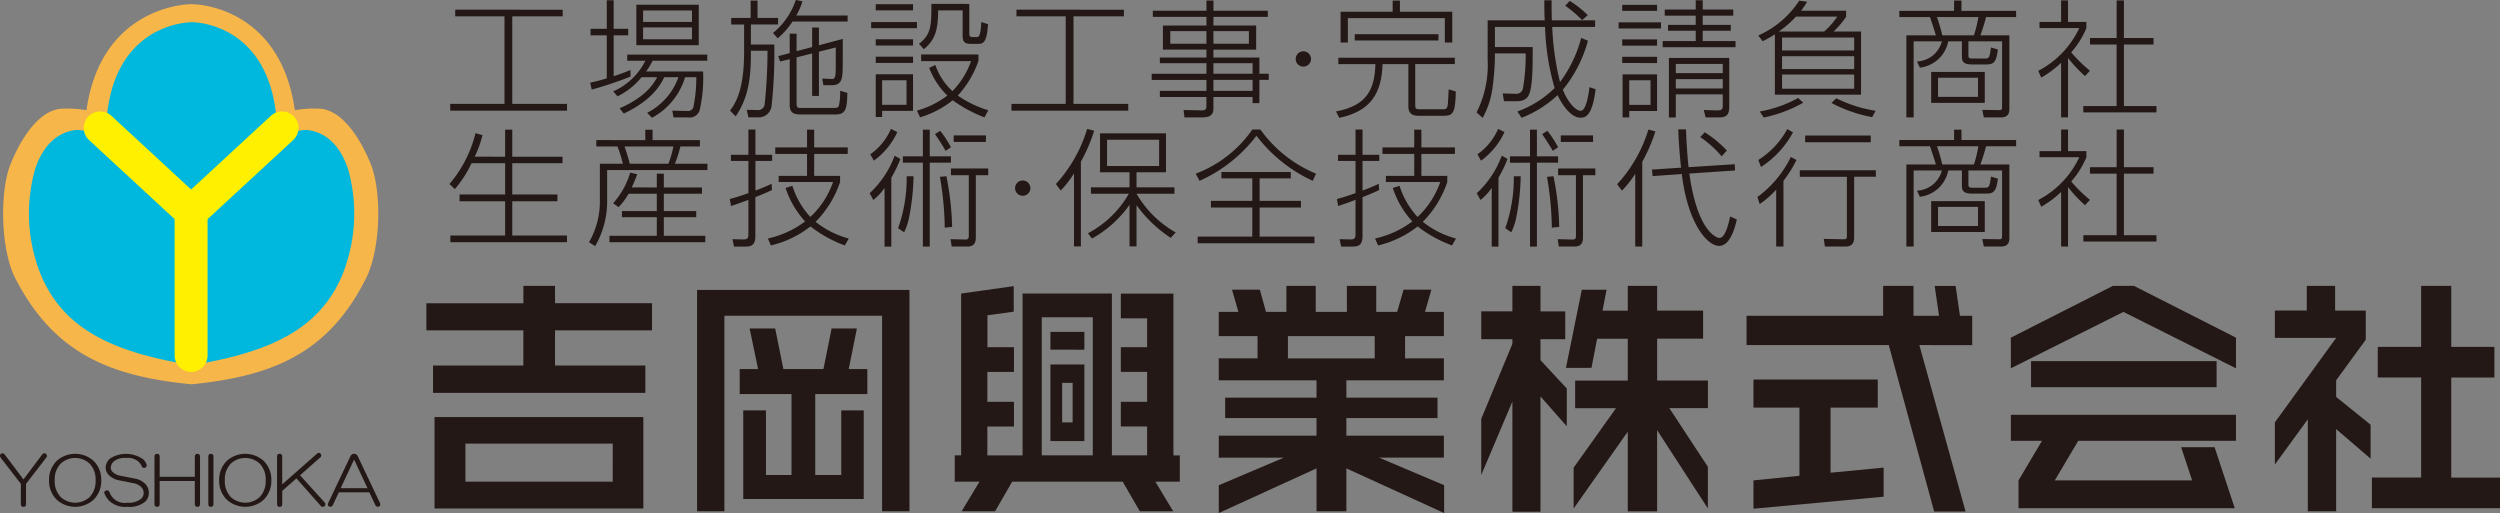 <svg xmlns="http://www.w3.org/2000/svg" width="309.998" height="63.617" viewBox="0 0 309.998 63.617">
  <rect x="0" y="0" width="309.998" height="63.617" fill="#808080" stroke="none"/>
  <g id="グループ_652" data-name="グループ 652" transform="translate(-212.75 -197.874)">
    <g id="グループ_647" data-name="グループ 647" transform="translate(265.621 233.321)">
      <path id="パス_98" data-name="パス 98" d="M294.8,247.7v4.367H306v3.389H279.672v-3.389h11.2V247.7H278.849v-3.356h12.027V242.19H294.8v2.152h12.028V247.7ZM279.862,269.79V258.459h25.89V269.79Zm22.093-8.039H283.691v4.715h18.263Z" transform="translate(-278.849 -242.19)" fill="#231815"/>
      <path id="パス_99" data-name="パス 99" d="M343.756,270.265V246.022H324.2v24.243h-3.386V242.824h26.333v27.441Zm-8.292-14.528V265.77h3.228v-8.008h2.786v10.982H326.539V257.762h2.816v8.008h3.166V255.737H326.1v-3.1h2.278L327.33,247.6H330.5l1.013,5.035h4.97l1.013-5.035h3.133l-1.013,5.035h2.31v3.1Z" transform="translate(-287.247 -242.317)" fill="#231815"/>
      <path id="パス_100" data-name="パス 100" d="M385.629,266.474l2.216,3.672H383.7l-2.12-3.672h-13.7l-2.121,3.672h-4.147l2.216-3.672h-3.069v-3.259h.79V243.149l6.52-.918V245.4l-3.259.444V249.8H368.1v3.069H364.8v3.705H368.1v3.067H364.8v3.579h4.367V243.149h11.077v20.066h4.368v-3.579h-3.26V256.57h3.26v-3.705h-3.26V249.8h3.26v-3.577h-3.26v-3.069h6.521v20.066h.791v3.259Zm-7.754-20.382h-6.33v17.123h6.33Zm-5.254,4.018V247.9h4.21v2.215Zm0,11.331v-9.5h4.21v9.5Zm2.754-7.216h-1.3v4.906h1.3Z" transform="translate(-295.24 -242.198)" fill="#231815"/>
      <path id="パス_101" data-name="パス 101" d="M417.509,264.82v5.318h-3.7V264.82l-12.121,5.539V266.91l8.071-3.42h-8.071v-2.721h12.121v-2.182h-11.33v-2.533h11.33V253.9H401.685v-2.72h4.81v-2.754h-4.81v-3.008h2.436l-.791-2.754h3.45l.76,2.754h2.532V242.19h3.639v3.228h3.861V242.19h3.64v3.228h2.595l.791-2.754h3.45l-.791,2.754H429.6v3.008h-4.811v2.754H429.6v2.72H417.509v2.153h11.3v2.533h-11.3v2.182H429.6v2.721h-8.04l8.072,3.42v3.449Zm3.514-16.394H410.262v2.754h10.761Z" transform="translate(-303.431 -242.19)" fill="#231815"/>
      <path id="パス_102" data-name="パス 102" d="M449.721,255.9V270.2h-3.482V256.529l-3.862,9.115v-6.964l3.862-9.3V248.8h-3.862v-3.449h3.862V242.19h3.482v3.166h3.071V248.8h-3.071v2.6l3.261,3.513V259.6Zm14.464,4.179v10.065h-3.639v-9.874l-6.713,9.526v-5.064l5.256-7.375h-5.066v-3.418h6.523v-5.192h-3.8l-.7,3.61h-3.164l1.964-9.687h3.069l-.5,2.595h3.133V242.19h3.639v3.069h5.7v3.482h-5.7v5.192h6.3v3.418H465.7l4.78,7.28v5.159Z" transform="translate(-311.575 -242.19)" fill="#231815"/>
      <path id="パス_103" data-name="パス 103" d="M504.934,249.534l5.73,20.635H506.77l-5.631-20.635H483.508V245.9h16.933V242.19h3.767V245.9h3.164l-.536-3.705h2.592l.538,3.705h1.521v3.639Zm-20.572,20.289v-3.515l5.7-.57v-8.451h-5.7v-3.479h15.413v3.479h-5.854v8.072l6.582-.633v3.607Z" transform="translate(-319.806 -242.19)" fill="#231815"/>
      <path id="パス_104" data-name="パス 104" d="M538.438,245.418l-13.959,6.995v-3.8l12.661-6.425h2.595l12.66,6.425v3.8Zm-5.6,15.984-2.912,4.906h17.028l-1.359-4.115h4.146l2.5,7.564H525.43v-3.448l2.911-4.906h-3.862v-3.228h27.916V261.4Zm-5.856-6.646v-3.23h23.01v3.23Z" transform="translate(-328.006 -242.19)" fill="#231815"/>
      <path id="パス_105" data-name="パス 105" d="M573.006,259.946v10.192h-3.513v-11.4l-4.084,5.6v-5.222l7.6-10.475h-7.6v-3.389h3.956V242.19h3.513v3.069h3.8v3.61l-3.672,5.031v2.059l4.272,3.448v4.211Zm4.431,9.81v-3.795h6.108v-12.41h-5.379v-3.8h5.379V242.19h3.736v7.566h5.349v3.8H587.28v12.41h6.044v3.795Z" transform="translate(-336.197 -242.19)" fill="#231815"/>
    </g>
    <g id="グループ_648" data-name="グループ 648" transform="translate(268.485 213.855)">
      <path id="パス_106" data-name="パス 106" d="M289.329,221.327v-3.355h.887v3.355h6.234v.806h-6.234v3.878h5.6v.838h-5.6v4.257H297v.823H282.54v-.823h6.789V226.85H283.68v-.838h5.649v-3.878h-4.162a14.322,14.322,0,0,1-2.073,3.212l-.665-.633a15.445,15.445,0,0,0,3.227-6.3l.87.238a14.2,14.2,0,0,1-.965,2.675Z" transform="translate(-282.429 -217.877)" fill="#231815"/>
      <path id="パス_107" data-name="パス 107" d="M311.041,219.273v-1.282h.9v1.282h5.871v.791h-2.422a14.918,14.918,0,0,1-.68,2.137h4.035v.791H306.309v3.687a11.149,11.149,0,0,1-1.487,5.745l-.76-.491a10.135,10.135,0,0,0,1.345-5.174V222.2h2.848a15.9,15.9,0,0,0-.664-2.137h-2.627v-.791Zm1.425,5.872v-1.709h.87v1.709h4.732v.774h-4.732v2.152h4.019v.76h-4.019v2.311h5.142v.791H306.594v-.791h5.872v-2.311h-4.321v-.76h4.321v-2.152h-3.5a7.973,7.973,0,0,1-1.234,1.663l-.681-.476a9.994,9.994,0,0,0,2.12-3.8l.87.2c-.174.476-.317.838-.681,1.631Zm1.44-2.944a12.479,12.479,0,0,0,.617-2.137h-6.061a20.9,20.9,0,0,1,.649,2.137Z" transform="translate(-286.758 -217.881)" fill="#231815"/>
      <path id="パス_108" data-name="パス 108" d="M331.109,225.454c-.347.173-.886.426-2.057.885V231.2c0,1.267-.744,1.267-1.313,1.267h-1.329l-.2-.918,1.281.032c.4.015.7-.032.7-.586v-4.321c-1.093.412-1.568.57-2.152.761l-.159-.87c.761-.191,1.567-.459,2.312-.729v-3.988h-2.169v-.759h2.169v-3.133h.869v3.133h2.073v.759h-2.073v3.671a21.285,21.285,0,0,0,2.01-.838Zm-.506,6.013a11.978,11.978,0,0,0,4.622-2.12A11.276,11.276,0,0,1,332.8,225.2l.839-.269a10.193,10.193,0,0,0,2.232,3.862,10.708,10.708,0,0,0,2.816-4.336h-6.742V223.7h3.515v-2.721h-3.941v-.807h3.941v-2.2h.885v2.2h4.162v.807h-4.162V223.7h3.213v.761a12.739,12.739,0,0,1-3.039,4.937,11.391,11.391,0,0,0,4.114,2.073l-.49.855a15.634,15.634,0,0,1-4.257-2.359,12.666,12.666,0,0,1-4.906,2.359Z" transform="translate(-291.123 -217.873)" fill="#231815"/>
      <path id="パス_109" data-name="パス 109" d="M347.564,225.829a11.971,11.971,0,0,0,3.1-4.652l.712.4a15.389,15.389,0,0,1-1.123,2.326v8.546h-.839v-7.28a6.606,6.606,0,0,1-1.393,1.5Zm3.434-7.58a9.054,9.054,0,0,1-2.912,3.545l-.443-.791a7.4,7.4,0,0,0,2.564-3.149Zm2.01,5.476a28.45,28.45,0,0,1-.6,5.333,7.016,7.016,0,0,1-.569,1.614l-.744-.506a18.535,18.535,0,0,0,1.06-6.441Zm2.009-5.776v3.307h2.627v.791h-2.627v10.4h-.853v-10.4h-2.484v-.791h2.484v-3.307Zm1.963,2.627c-.285-.538-1-1.629-1.314-2.073l.649-.412a13.079,13.079,0,0,1,1.329,2.041Zm.1,3.149a35.042,35.042,0,0,1,.711,6.283l-.917.094a38.165,38.165,0,0,0-.6-6.3Zm5.19-.126H360.73v7.675c0,.523-.078,1.172-1.076,1.172h-1.915l-.142-.918,1.851.047c.159,0,.412,0,.412-.426V223.6h-2.216v-.839h4.622Zm-.286-4.131h-4v-.807h4Z" transform="translate(-295.464 -217.853)" fill="#231815"/>
      <path id="パス_110" data-name="パス 110" d="M372.008,226.8a.949.949,0,1,1-.949-.949A.951.951,0,0,1,372.008,226.8Z" transform="translate(-299.976 -219.453)" fill="#231815"/>
      <path id="パス_111" data-name="パス 111" d="M379.536,232.428h-.854v-9.051a12.49,12.49,0,0,1-1.646,2.12l-.6-.807a17.586,17.586,0,0,0,3.878-6.837l.869.238a21.231,21.231,0,0,1-1.645,3.829Zm11.141-1.06a16.236,16.236,0,0,1-4.241-4.051v5.111h-.87v-5.159a13.945,13.945,0,0,1-4.653,4.179l-.506-.649a12.7,12.7,0,0,0,5.079-4.906h-4.7V225.1h4.78v-1.867h-3.657v-4.826h8.182v4.826h-3.655V225.1h4.7v.791h-4.7a12.9,12.9,0,0,0,4.858,4.8ZM389.236,219.2H382.78v3.26h6.456Z" transform="translate(-301.242 -217.853)" fill="#231815"/>
      <path id="パス_112" data-name="パス 112" d="M398.106,223.428a14.926,14.926,0,0,0,7.026-5.475h1a16.009,16.009,0,0,0,6.9,5.475l-.411.886a18.6,18.6,0,0,1-6.979-5.587,18.115,18.115,0,0,1-7.058,5.587Zm7.928.585V226.8h5.127v.823h-5.127v3.607h6.8v.823h-14.48v-.823h6.773v-3.607H400V226.8h5.128v-2.786H401.3v-.791H409.9v.791Z" transform="translate(-305.579 -217.873)" fill="#231815"/>
      <path id="パス_113" data-name="パス 113" d="M425.233,225.454c-.347.173-.885.426-2.057.885V231.2c0,1.267-.744,1.267-1.313,1.267h-1.329l-.206-.918,1.281.032c.4.015.7-.032.7-.586v-4.321c-1.093.412-1.568.57-2.152.761l-.159-.87c.761-.191,1.567-.459,2.312-.729v-3.988h-2.169v-.759h2.169v-3.133h.869v3.133h2.073v.759h-2.073v3.671a21.2,21.2,0,0,0,2.01-.838Zm-.506,6.013a11.973,11.973,0,0,0,4.622-2.12,11.265,11.265,0,0,1-2.421-4.147l.838-.269A10.194,10.194,0,0,0,430,228.793a10.707,10.707,0,0,0,2.816-4.336h-6.742V223.7h3.515v-2.721h-3.941v-.807h3.941v-2.2h.885v2.2h4.162v.807h-4.162V223.7h3.213v.761a12.729,12.729,0,0,1-3.039,4.937,11.4,11.4,0,0,0,4.115,2.073l-.491.855a15.633,15.633,0,0,1-4.257-2.359,12.661,12.661,0,0,1-4.906,2.359Z" transform="translate(-309.959 -217.873)" fill="#231815"/>
      <path id="パス_114" data-name="パス 114" d="M441.686,225.829a11.973,11.973,0,0,0,3.1-4.652l.712.4a15.324,15.324,0,0,1-1.124,2.326v8.546h-.838v-7.28a6.588,6.588,0,0,1-1.393,1.5Zm3.435-7.58a9.054,9.054,0,0,1-2.912,3.545l-.443-.791a7.4,7.4,0,0,0,2.564-3.149Zm2.01,5.476a28.623,28.623,0,0,1-.6,5.333,7.181,7.181,0,0,1-.571,1.614l-.743-.506a18.554,18.554,0,0,0,1.06-6.441Zm2.01-5.776v3.307h2.626v.791h-2.626v10.4h-.856v-10.4H445.8v-.791h2.484v-3.307Zm1.962,2.627c-.285-.538-1-1.629-1.313-2.073l.649-.412a13.072,13.072,0,0,1,1.329,2.041Zm.094,3.149a34.978,34.978,0,0,1,.711,6.283l-.918.094a38.252,38.252,0,0,0-.6-6.3Zm5.19-.126h-1.536v7.675c0,.523-.078,1.172-1.075,1.172h-1.915l-.144-.918,1.854.047c.158,0,.41,0,.41-.426V223.6h-2.216v-.839h4.621Zm-.285-4.131H452.1v-.807H456.1Z" transform="translate(-314.3 -217.853)" fill="#231815"/>
      <path id="パス_115" data-name="パス 115" d="M466.556,232.46h-.871v-9.02a12.276,12.276,0,0,1-1.646,2.088l-.6-.791a17.494,17.494,0,0,0,3.879-6.789l.869.237a21.081,21.081,0,0,1-1.629,3.767Zm11.472-10.208.034.776-5.666.379c1.059,7.581,3.607,7.992,3.72,7.992.741,0,1.138-1.773,1.344-2.674l.823.379c-.159.712-.744,3.275-2.184,3.275-1.5,0-3.911-2.816-4.636-8.909l-3.626.254-.079-.807,3.61-.238c-.064-.522-.254-2.405-.349-4.747h.967c.046,1.868.236,4.036.315,4.685Zm-1.63-.981a12.964,12.964,0,0,0-2.656-2.389l.569-.586a13.625,13.625,0,0,1,2.736,2.263Z" transform="translate(-318.653 -217.869)" fill="#231815"/>
      <path id="パス_116" data-name="パス 116" d="M485.191,226.312a13.453,13.453,0,0,0,4.144-4.968l.7.379a15.41,15.41,0,0,1-1.616,2.58v8.15h-.9v-7.058a11.268,11.268,0,0,1-2.044,1.788Zm4.413-8.024a11.811,11.811,0,0,1-3.971,4.3l-.331-.87a10.4,10.4,0,0,0,3.592-3.83Zm10.272,5.508h-2.69v7.484c0,.364-.015,1.172-1.077,1.172h-2.547l-.143-.95,2.452.047c.349,0,.413-.078.413-.442V223.8h-5.841v-.808h9.433Zm-.634-4.273h-8.133v-.839h8.133Z" transform="translate(-323.007 -217.861)" fill="#231815"/>
      <path id="パス_117" data-name="パス 117" d="M521.678,220.029h-3.733c-.238.933-.428,1.488-.7,2.263h3.592v9.051c0,.429-.018,1.125-1.059,1.125h-2.108l-.19-.933,2.138.03c.314,0,.314-.174.314-.569v-7.96h-4.175v1.677c0,.254,0,.459.472.459h1.553c.583,0,.6-.142.773-1.377l.856.254c-.207,1.63-.521,1.852-1.487,1.852h-1.741c-1.074,0-1.233-.4-1.233-1.013v-1.852h-1.694a4.062,4.062,0,0,1-3.513,3.26l-.364-.76a3.34,3.34,0,0,0,3.087-2.5h-3.5v9.432h-.9V222.292h3.654c-.062-.269-.472-1.519-.728-2.263h-3.8v-.775h6.788v-1.282h.917v1.282h6.774Zm-3.892,10.635h-6.648v-3.831h6.648Zm-1.346-8.372a14.959,14.959,0,0,0,.554-2.263h-5.143a18.09,18.09,0,0,1,.664,2.263Zm.508,5.254h-4.956v2.372h4.956Z" transform="translate(-327.411 -217.877)" fill="#231815"/>
      <path id="パス_118" data-name="パス 118" d="M534.522,227.336a17.216,17.216,0,0,1-2.105-2.247v7.375h-.856v-6.773a12.249,12.249,0,0,1-2.467,1.836l-.366-.839a11.389,11.389,0,0,0,5.084-5.3h-4.926v-.759h2.675v-2.674h.856v2.674h2.277v.759a10.6,10.6,0,0,1-1.88,3.008,16.476,16.476,0,0,0,2.325,2.278Zm4.828-9.383v4.668h3.671v.807H539.35v7.627h4.033v.791h-9.069v-.791h4.131v-7.627H535.14v-.807h3.306v-4.668Z" transform="translate(-331.719 -217.873)" fill="#231815"/>
    </g>
    <g id="グループ_649" data-name="グループ 649" transform="translate(268.579 197.874)">
      <path id="パス_119" data-name="パス 119" d="M296.49,199.378v.823h-6.25v10.855h6.789v.839H282.547v-.839h6.727V200.2h-6.109v-.823Z" transform="translate(-282.547 -198.175)" fill="#231815"/>
      <path id="パス_120" data-name="パス 120" d="M309.241,207.376a45.5,45.5,0,0,1-4.81,1.614l-.19-.855c.538-.126,1.013-.222,2.057-.537v-5.334h-2.01v-.808h2.01v-3.544h.855v3.544h1.8v.808h-1.8v5.064c.806-.254,1.408-.491,2.089-.76Zm9-.633a18.02,18.02,0,0,1-.428,4.826,1.306,1.306,0,0,1-1.456.87h-1.788l-.142-.838,1.883.047a.718.718,0,0,0,.712-.411,18.053,18.053,0,0,0,.379-3.782h-1.393a8.468,8.468,0,0,1-4.1,5.032l-.6-.618a7.953,7.953,0,0,0,3.876-4.414h-1.756c-.427.853-1.393,2.784-5.017,4.509l-.522-.649c3.4-1.487,4.3-3.2,4.653-3.86h-1.931a8.855,8.855,0,0,1-2.976,2.373l-.538-.617a8.071,8.071,0,0,0,3.987-3.8h-2.247v-.759h9.922v.759h-6.773a9.389,9.389,0,0,1-.808,1.329Zm-.538-8.277v5.017h-7.739v-5.017Zm-.839.713h-6.061V200.6h6.061Zm0,2.1h-6.061v1.471h6.061Z" transform="translate(-286.888 -197.882)" fill="#231815"/>
      <path id="パス_121" data-name="パス 121" d="M328.479,200.1v-2.152h.853V200.1h2.549v.808H328.51V203.4h2.9a60.3,60.3,0,0,1-.332,7.58,1.6,1.6,0,0,1-1.725,1.44h-1.155l-.206-.933,1.25.032a.838.838,0,0,0,.965-.633,63.326,63.326,0,0,0,.364-6.725H328.51c0,2.421-.03,5.46-1.883,8.135l-.7-.7c.618-.87,1.741-2.421,1.741-7.264v-3.418h-1.6V200.1Zm2.769,1.868a8.966,8.966,0,0,0,2.832-4.1l.824.174a7.778,7.778,0,0,1-.776,1.757h6.378v.745h-6.837a9.1,9.1,0,0,1-1.835,2.072Zm4.858,1.74v-2.42h.84v2.2l2.959-.792c0,.633,0,3.277-.015,3.814-.033,1.489-.334,1.931-1.441,1.931H337.5l-.142-.823,1.06.047c.554.033.617-.142.617-1.724V203.76l-2.089.522v5.491h-.84V204.5l-1.931.49v5.65c0,.6.1.618.57.618h3.987c.411,0,.617,0,.7-.333a7.308,7.308,0,0,0,.142-1.8l.9.27c-.063,1.867-.1,2.674-1.5,2.674h-4.1c-.776,0-1.551,0-1.551-1.155v-5.7l-1.188.285-.237-.664,1.425-.379v-2.407h.853v2.168Z" transform="translate(-291.229 -197.874)" fill="#231815"/>
      <path id="パス_122" data-name="パス 122" d="M353.482,200.734v.76H347.8v-.76Zm-.491-2.216v.76h-4.62v-.76Zm0,4.351v.776h-4.62v-.776Zm0,2.153v.775h-4.62v-.775Zm0,2.184v4.541h-3.829v.76h-.791v-5.3Zm-.806.743h-3.023v3.039h3.023Zm9.67,4.6a16.526,16.526,0,0,1-3.942-2.12,12,12,0,0,1-4.051,2.12l-.38-.838a11.088,11.088,0,0,0,3.767-1.868A9.381,9.381,0,0,1,355,206.415l.759-.363a7.826,7.826,0,0,0,2.12,3.244,10.173,10.173,0,0,0,2.311-3.719H354v-.823h7.106v.792a12.207,12.207,0,0,1-2.564,4.3,13.27,13.27,0,0,0,3.782,1.821Zm-1.884-14.068v3.671c0,.349.1.443.427.443h.459c.269,0,.506,0,.6-1.868l.839.27c-.158,2.01-.442,2.437-1.186,2.437h-1c-.761,0-.965-.317-.965-1v-3.149h-3.039c0,2.532-.426,3.7-1.773,4.81l-.6-.664c1.536-1.187,1.536-2.311,1.536-4.954Z" transform="translate(-295.606 -197.997)" fill="#231815"/>
      <path id="パス_123" data-name="パス 123" d="M383.494,199.378v.823h-6.25v10.855h6.789v.839H369.551v-.839h6.727V200.2h-6.109v-.823Z" transform="translate(-299.959 -198.175)" fill="#231815"/>
      <path id="パス_124" data-name="パス 124" d="M405.685,199.978h-6.742v1.076h5.3v2.991h-5.3v.982h5.7v2.008H405.8v.761H404.64v2.88H403.8v-.759h-4.858v1.393c0,.426-.016,1.139-1.393,1.139h-2.2l-.11-.917,2.263.047c.4.015.57-.142.57-.491v-1.17H392.3v-.76h5.777V207.8h-6.789v-.761h6.789v-1.313H392.3v-.7h5.777v-.982h-5.4v-2.991h5.4v-1.076h-6.648v-.76h6.648v-1.265h.869v1.265h6.742Zm-7.612,1.772h-4.479v1.567h4.479Zm5.269,0h-4.4v1.567h4.4Zm.459,3.973h-4.858v1.313H403.8Zm0,2.073h-4.858v1.361H403.8Z" transform="translate(-304.308 -197.89)" fill="#231815"/>
      <path id="パス_125" data-name="パス 125" d="M415.512,206.776a.95.95,0,1,1-.95-.949A.953.953,0,0,1,415.512,206.776Z" transform="translate(-308.776 -199.466)" fill="#231815"/>
      <path id="パス_126" data-name="パス 126" d="M434.591,205.837h-4.906v5.1c0,.442.079.506.617.506h2.754c.268,0,.427,0,.538-.158.142-.238.142-.3.237-2.311l.887.27c-.064,2.58-.285,3.006-1.5,3.006h-3.07c-.427,0-1.313,0-1.313-1.138v-5.27h-3.2c-.126,3.687-1.519,5.855-5.364,6.663l-.411-.791c3.94-.745,4.779-2.818,4.889-5.872h-4.6v-.791h14.449Zm-6.805-7.865v1.377h6.489v3.815h-.918V200.14H421.329v3.024h-.9v-3.815h6.457v-1.377Zm4.779,4.163v.776H422.183v-.776Z" transform="translate(-310.026 -197.894)" fill="#231815"/>
      <path id="パス_127" data-name="パス 127" d="M455.462,202.93a16.26,16.26,0,0,1-3.115,6.077c.662,1.63,1.613,2.612,2.216,2.612.679,0,.98-2.041,1.089-2.928l.759.254c-.41,3.4-1.3,3.529-1.882,3.529-1.185,0-2.292-1.63-2.831-2.8a13.853,13.853,0,0,1-4.464,2.816l-.522-.776a12.931,12.931,0,0,0,4.619-2.912,30.39,30.39,0,0,1-1.187-7.58h-6.218v2.5h4.685c0,2.2,0,4.764-.413,5.762-.19.474-.49.949-1.6.949h-1.549l-.159-.965,1.582.047a.845.845,0,0,0,.917-.6,23.451,23.451,0,0,0,.349-4.415h-3.814v.713a34.151,34.151,0,0,1-.317,3.718,10.53,10.53,0,0,1-1.2,3.562l-.759-.665a13.044,13.044,0,0,0,1.377-6.583V200.4H450.1c-.046-.854-.046-1.677-.046-2.484h.9c0,.76,0,1.519.031,2.484h5.366v.823h-5.318a34.032,34.032,0,0,0,.966,6.837,15.906,15.906,0,0,0,2.626-5.475Zm-.728-2.564a15.364,15.364,0,0,0-2.088-1.773l.553-.6a12.451,12.451,0,0,1,2.247,1.772Z" transform="translate(-314.387 -197.882)" fill="#231815"/>
      <path id="パス_128" data-name="パス 128" d="M468.93,200.651v.759h-5.256v-.759Zm-.49-2.168v.743H464.12v-.743Zm0,4.288v.776H464.12v-.776Zm0,2.152v.775H464.12v-.775Zm0,2.184v4.542h-3.451v.791h-.823v-5.333Zm-.808.728h-2.644v3.054h2.644Zm10.538-4.858v.76h-9.035v-.76h4.1v-1.282H469.8v-.727h3.433v-1.14h-3.843v-.76h3.843v-1.155h.872v1.155h3.782v.76H474.1v1.14h3.482v.727H474.1v1.282Zm-.777,8.244c0,1.125-.649,1.219-1.265,1.219h-1.661l-.238-.917,1.725.047c.365.015.633-.094.633-.491v-1.5h-5.823v2.864h-.856v-7.374h7.484Zm-.805-5.411h-5.823v1.14h5.823Zm0,1.883h-5.823v1.155h5.823Z" transform="translate(-318.795 -197.882)" fill="#231815"/>
      <path id="パス_129" data-name="パス 129" d="M496.216,199.222v.76a11.313,11.313,0,0,1-1.549,1.82h3.4v7.834H487.385v-7.485a15.221,15.221,0,0,1-1.518.854l-.538-.712a11.754,11.754,0,0,0,5.08-4.321l.966.142a8.182,8.182,0,0,1-.746,1.108Zm-10.715,12.5a15.559,15.559,0,0,0,4.767-1.677l.631.585a16.866,16.866,0,0,1-4.89,1.836ZM490,199.95a12.778,12.778,0,0,1-2.122,1.852h5.618a8.7,8.7,0,0,0,1.615-1.852Zm7.216,2.6h-8.941v1.6h8.941Zm0,2.31h-8.941v1.6h8.941Zm0,2.278h-8.941v1.757h8.941ZM495,210.078a16.51,16.51,0,0,0,4.875,1.552l-.428.791a17.83,17.83,0,0,1-5.046-1.757Z" transform="translate(-323.129 -197.894)" fill="#231815"/>
      <path id="パス_130" data-name="パス 130" d="M521.678,200.01h-3.733c-.238.933-.428,1.488-.7,2.263h3.592v9.051c0,.428-.018,1.124-1.059,1.124h-2.108l-.19-.933,2.138.03c.314,0,.314-.174.314-.569v-7.96h-4.175v1.677c0,.254,0,.459.472.459h1.553c.583,0,.6-.142.773-1.377l.856.254c-.207,1.629-.521,1.851-1.487,1.851h-1.741c-1.074,0-1.233-.394-1.233-1.013v-1.851h-1.694a4.063,4.063,0,0,1-3.513,3.26l-.364-.761a3.338,3.338,0,0,0,3.087-2.5h-3.5v9.431h-.9V202.273h3.654c-.062-.269-.472-1.519-.728-2.263h-3.8v-.776h6.788v-1.281h.917v1.281h6.774Zm-3.892,10.634h-6.648v-3.831h6.648Zm-1.346-8.371a14.982,14.982,0,0,0,.554-2.263h-5.143a18.013,18.013,0,0,1,.664,2.263Zm.508,5.254h-4.956V209.9h4.956Z" transform="translate(-327.505 -197.89)" fill="#231815"/>
      <path id="パス_131" data-name="パス 131" d="M534.522,207.316a17.164,17.164,0,0,1-2.105-2.246v7.374h-.856v-6.773a12.282,12.282,0,0,1-2.467,1.836l-.366-.84a11.388,11.388,0,0,0,5.084-5.3h-4.926v-.759h2.675v-2.675h.856v2.675h2.277v.759a10.61,10.61,0,0,1-1.88,3.008,16.521,16.521,0,0,0,2.325,2.278Zm4.828-9.383V202.6h3.671v.808H539.35v7.627h4.033v.791h-9.069v-.791h4.131v-7.627H535.14V202.6h3.306v-4.668Z" transform="translate(-331.814 -197.886)" fill="#231815"/>
    </g>
    <g id="グループ_651" data-name="グループ 651" transform="translate(212.75 198.402)">
      <path id="パス_132" data-name="パス 132" d="M236.606,245.659c9.986-1,16.961-3.8,21.632-13.154,1.841-3.679,1.97-10.745.568-14.191-1.389-3.415-3.706-6.839-6.528-6.839a13.911,13.911,0,0,0-2.871.2c-1.753-12.386-11.471-13.162-12.8-13.146h0c-1.332-.016-11.285.76-13.038,13.146a13.868,13.868,0,0,0-2.867-.2c-2.82,0-5.14,3.424-6.529,6.839-1.4,3.447-1.248,10.669.566,14.191,4.817,9.371,11.789,12.169,21.869,13.154Z" transform="translate(-212.847 -198.534)" fill="#f7b649"/>
      <path id="パス_133" data-name="パス 133" d="M237.4,243.84c-9.728-1.589-15.832-4.43-18.673-11.154a20.275,20.275,0,0,1-.724-13.168c1.127-3.371,3.116-4.534,4.794-4.8s3.982,1.152,3.982,1.152c-.176-13.895,9.5-14.531,10.621-14.548s10.8.654,10.618,14.548c0,0,2.3-1.417,3.982-1.152s3.667,1.429,4.8,4.8a20.323,20.323,0,0,1-.721,13.168c-2.843,6.725-8.949,9.566-18.675,11.154Z" transform="translate(-213.644 -199.092)" fill="#00b7de"/>
      <path id="パス_134" data-name="パス 134" d="M226.272,215.81a2.048,2.048,0,0,0,.117,2.888l11.274,10.414a2.043,2.043,0,1,0,2.772-3l-11.27-10.416A2.05,2.05,0,0,0,226.272,215.81Z" transform="translate(-215.348 -201.859)" fill="#fff000"/>
      <path id="パス_135" data-name="パス 135" d="M251.753,215.694l-11.274,10.416a2.045,2.045,0,1,0,2.776,3l11.27-10.414a2.044,2.044,0,1,0-2.772-3.005Z" transform="translate(-218.168 -201.859)" fill="#fff000"/>
      <path id="パス_136" data-name="パス 136" d="M239.818,230.218v17.794a2.044,2.044,0,0,0,4.088,0V230.218a2.044,2.044,0,1,0-4.088,0Z" transform="translate(-218.167 -204.465)" fill="#fff000"/>
      <g id="グループ_650" data-name="グループ 650" transform="translate(0 55.625)">
        <path id="パス_137" data-name="パス 137" d="M215.337,271.93l-2.5-3.238c-.126-.193-.121-.353.03-.482a.324.324,0,0,1,.451.064l2.34,3.11,2.339-3.11a.319.319,0,0,1,.447-.064.328.328,0,0,1,.034.482l-2.5,3.238v2.5c0,.237-.109.353-.323.353s-.323-.116-.323-.353Z" transform="translate(-212.75 -268.089)" fill="#231815"/>
        <path id="パス_138" data-name="パス 138" d="M225.868,269.093a3.266,3.266,0,0,1,.961,2.4,3.3,3.3,0,0,1-.961,2.436,3.423,3.423,0,0,1-4.552,0,3.286,3.286,0,0,1-.963-2.436,3.252,3.252,0,0,1,.963-2.4,3.423,3.423,0,0,1,4.552,0Zm-4.069.353a2.756,2.756,0,0,0-.74,2.05,2.813,2.813,0,0,0,.74,2.087,2.64,2.64,0,0,0,3.589,0,2.834,2.834,0,0,0,.737-2.087,2.777,2.777,0,0,0-.737-2.05,2.633,2.633,0,0,0-3.589,0Z" transform="translate(-214.272 -268.106)" fill="#231815"/>
        <path id="パス_139" data-name="パス 139" d="M233.737,268.9a1.76,1.76,0,0,1,.42.642.325.325,0,0,1-.2.418.315.315,0,0,1-.383-.162,1.744,1.744,0,0,0-.386-.576,1.978,1.978,0,0,0-1.539-.482,2.161,2.161,0,0,0-1.538.418,1.075,1.075,0,0,0-.386.738.783.783,0,0,0,.225.575,1.867,1.867,0,0,0,.993.48l1.8.353a2.368,2.368,0,0,1,1.216.61,1.572,1.572,0,0,1,.483,1.155,1.475,1.475,0,0,1-.451,1.088,3.067,3.067,0,0,1-2.211.641,2.893,2.893,0,0,1-2.309-.8,3.293,3.293,0,0,1-.514-.8.28.28,0,0,1,.161-.415.332.332,0,0,1,.45.193,1.984,1.984,0,0,0,2.212,1.314,2.4,2.4,0,0,0,1.733-.513,1.011,1.011,0,0,0,0-1.41,1.7,1.7,0,0,0-.9-.482l-1.761-.354a2.465,2.465,0,0,1-1.344-.641,1.351,1.351,0,0,1-.422-.991,1.579,1.579,0,0,1,.548-1.092,3.683,3.683,0,0,1,4.1.1Z" transform="translate(-215.986 -268.106)" fill="#231815"/>
        <path id="パス_140" data-name="パス 140" d="M236.7,268.58c0-.234.108-.353.322-.353s.321.118.321.353v2.5H241.7v-2.5c0-.234.109-.353.322-.353s.323.118.323.353v5.866c0,.237-.11.353-.323.353s-.322-.116-.322-.353v-2.853h-4.359v2.853c0,.237-.106.353-.321.353s-.322-.116-.322-.353Z" transform="translate(-217.543 -268.106)" fill="#231815"/>
        <path id="パス_141" data-name="パス 141" d="M245.042,268.58c0-.234.1-.353.317-.353s.323.118.323.353v5.866c0,.237-.108.353-.323.353s-.317-.116-.317-.353Z" transform="translate(-219.213 -268.106)" fill="#231815"/>
        <path id="パス_142" data-name="パス 142" d="M252.236,269.093a3.26,3.26,0,0,1,.962,2.4,3.294,3.294,0,0,1-.962,2.436,3.421,3.421,0,0,1-4.55,0,3.279,3.279,0,0,1-.962-2.436,3.245,3.245,0,0,1,.962-2.4,3.421,3.421,0,0,1,4.55,0Zm-4.073.353a2.776,2.776,0,0,0-.734,2.05,2.833,2.833,0,0,0,.734,2.087,2.645,2.645,0,0,0,3.593,0,2.825,2.825,0,0,0,.737-2.087,2.768,2.768,0,0,0-.737-2.05,2.638,2.638,0,0,0-3.593,0Z" transform="translate(-219.549 -268.106)" fill="#231815"/>
        <path id="パス_143" data-name="パス 143" d="M255.7,268.549c0-.234.1-.353.318-.353s.322.118.322.353v3.431l4.327-3.815a.291.291,0,0,1,.447.032.312.312,0,0,1-.064.451l-2.5,2.209,3.048,3.366a.324.324,0,0,1-.032.482.339.339,0,0,1-.48-.094l-2.981-3.368-1.761,1.541v1.633c0,.237-.108.353-.322.353s-.318-.116-.318-.353Z" transform="translate(-221.346 -268.075)" fill="#231815"/>
        <path id="パス_144" data-name="パス 144" d="M266.379,268.516a.492.492,0,0,1,.9,0l2.756,5.8c.086.21.042.363-.128.45a.351.351,0,0,1-.45-.193l-.736-1.571h-3.784l-.736,1.571a.348.348,0,0,1-.449.193c-.17-.086-.213-.239-.128-.45Zm2.115,3.976-1.665-3.559-1.669,3.559Z" transform="translate(-222.922 -268.106)" fill="#231815"/>
      </g>
    </g>
  </g>
</svg>

